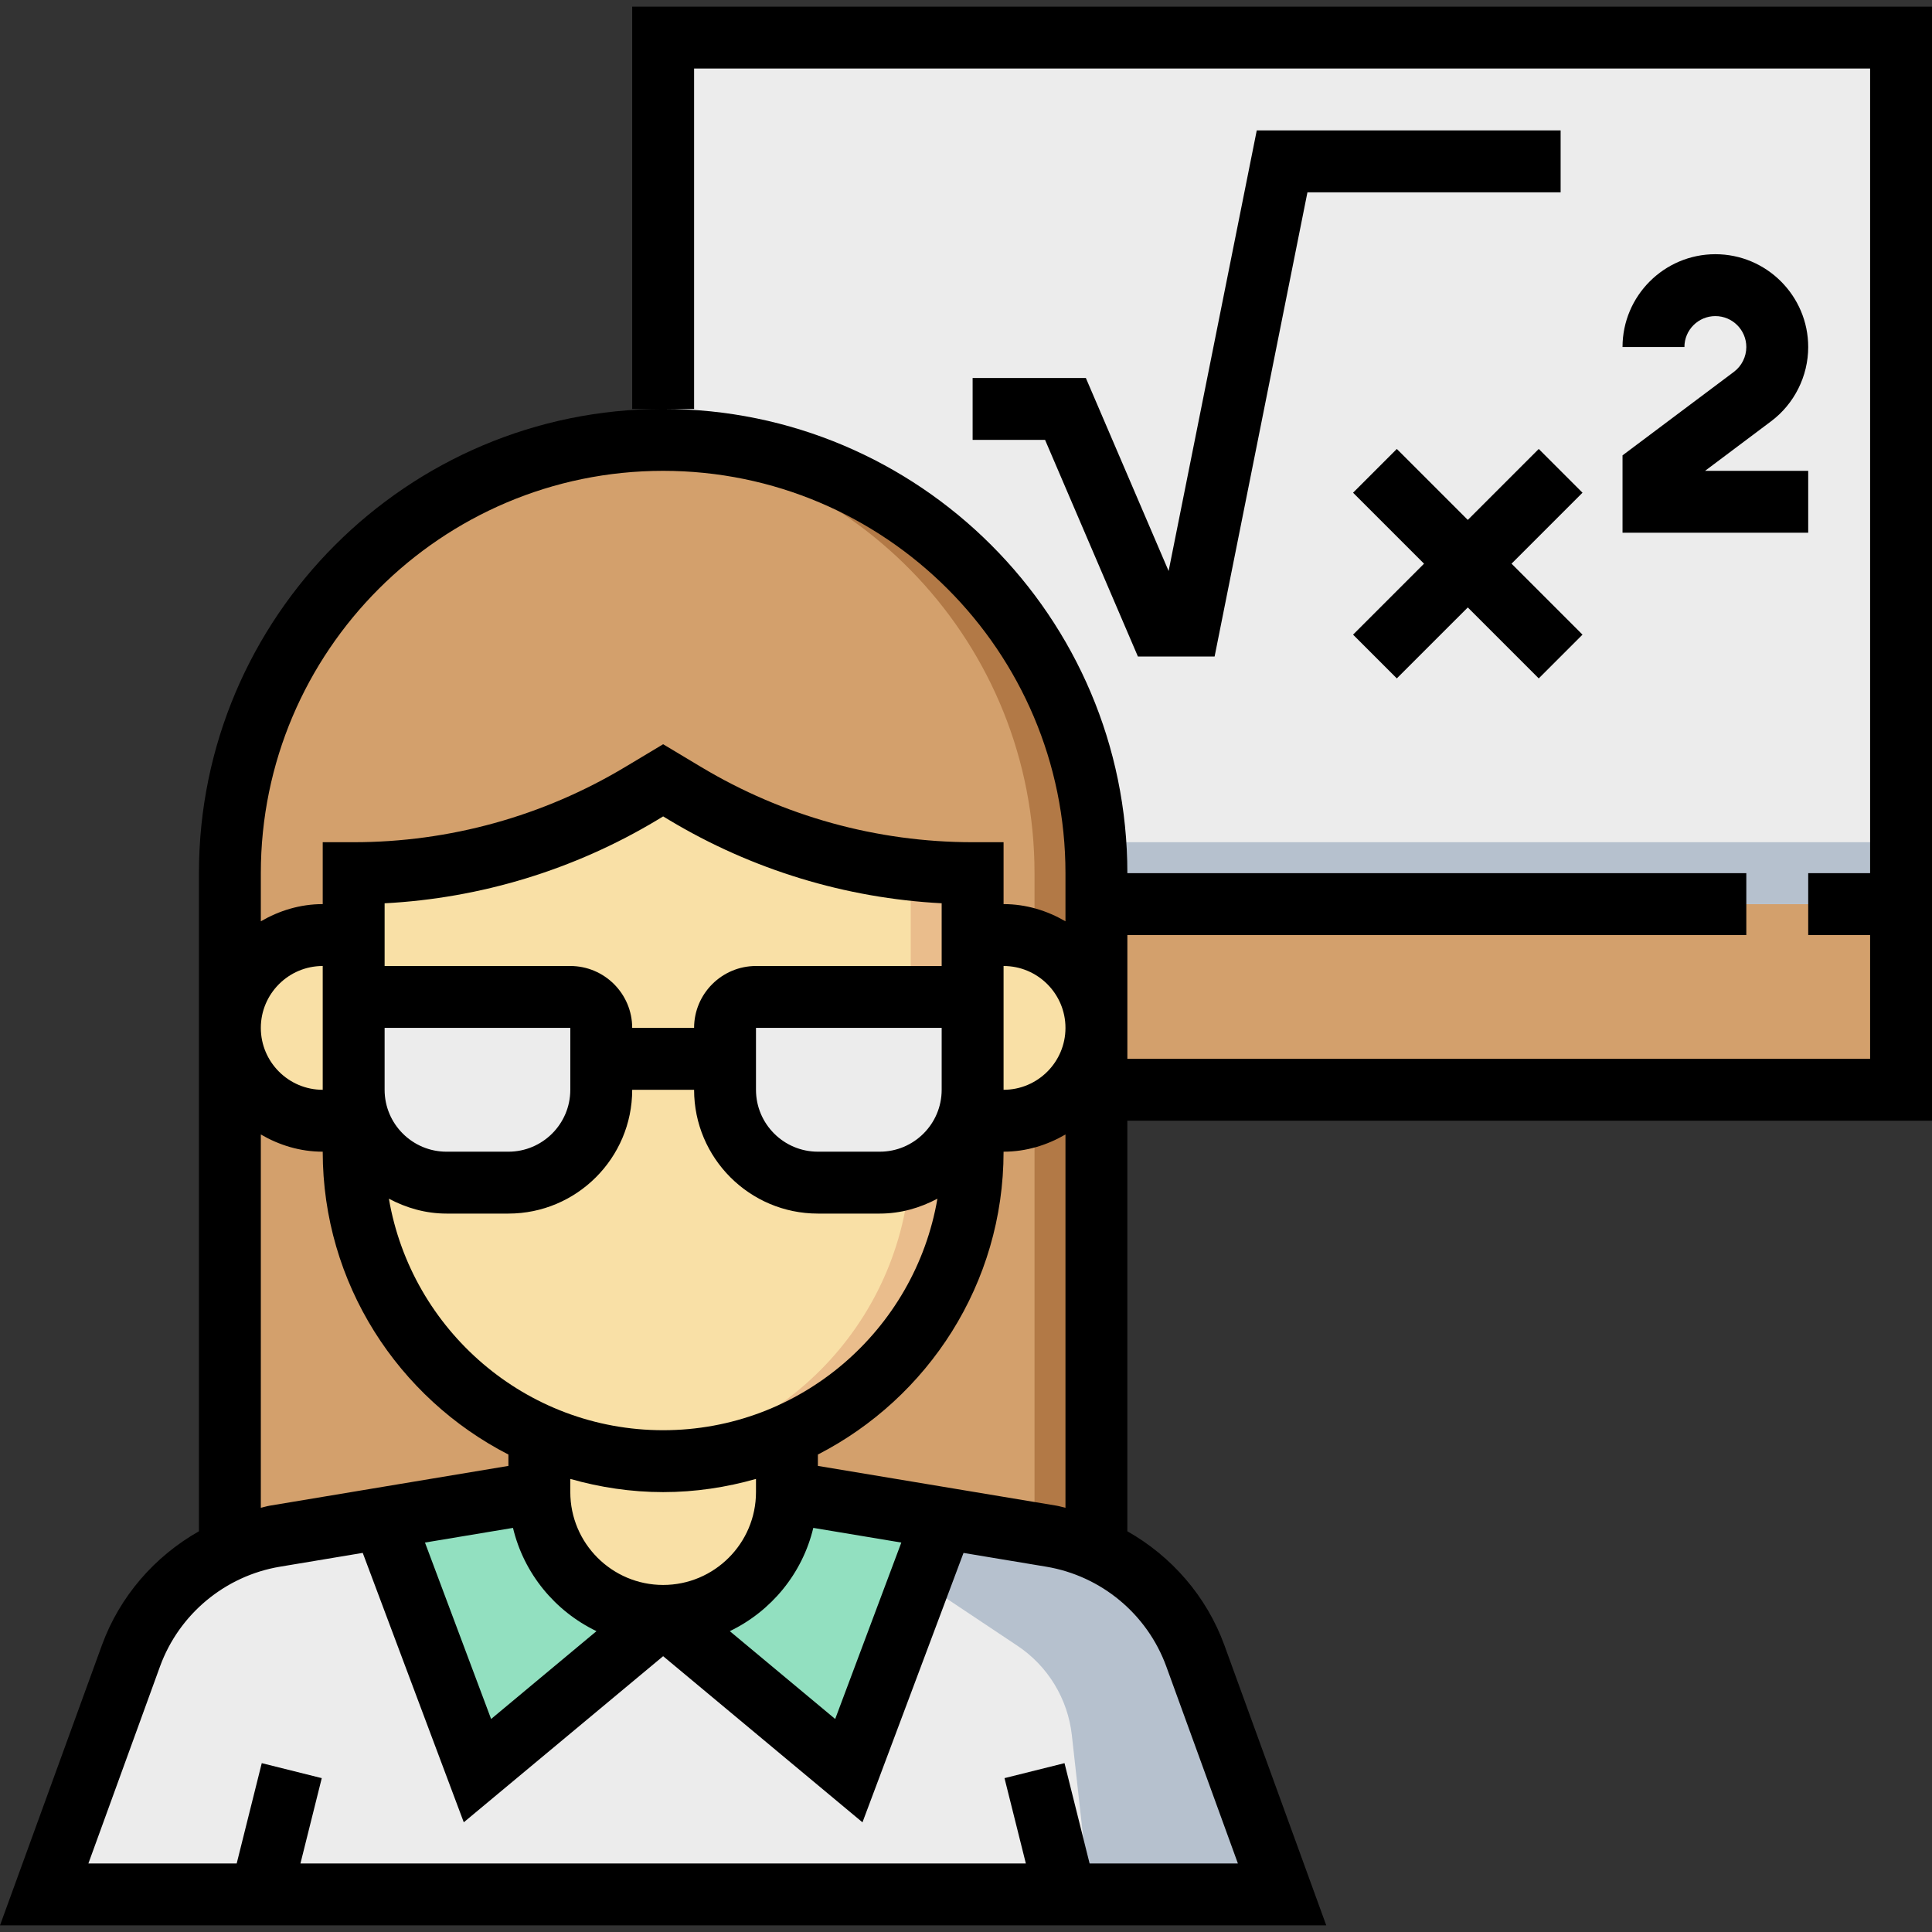 <?xml version="1.0" encoding="iso-8859-1"?>
<!-- Generator: Adobe Illustrator 19.0.0, SVG Export Plug-In . SVG Version: 6.00 Build 0)  -->
<svg version="1.1" id="Capa_1" xmlns="http://www.w3.org/2000/svg" xmlns:xlink="http://www.w3.org/1999/xlink" x="0px" y="0px"
	 viewBox="0 0 499.424 499.424" style="enable-background:new 0 0 499.424 499.424;" xml:space="preserve">
<rect x="0" y="0" width="499.424" height="499.424" fill="#333333" stroke="none"/>
<rect x="283.424" y="233.712" style="fill:#D3A06C;" width="208" height="48"/>
<polygon style="fill:#ECECEC;" points="171.424,233.712 171.424,9.712 491.424,9.712 491.424,233.712 283.424,233.712 "/>
<rect x="171.424" y="217.712" style="fill:#B6C1CE;" width="320" height="16"/>
<path style="fill:#D3A06C;" d="M59.424,409.712v-184c0-61.856,50.144-112,112-112l0,0c61.856,0,112,50.144,112,112v184H59.424z"/>
<path style="fill:#B27946;" d="M171.424,113.712c-2.704,0-5.344,0.216-8,0.4c58.104,4.12,104,52.44,104,111.6v184h16v-184
	C283.424,163.856,233.28,113.712,171.424,113.712z"/>
<path style="fill:#F9E0A6;" d="M243.424,241.712h16c13.256,0,24,10.744,24,24l0,0c0,13.256-10.744,24-24,24h-16V241.712z"/>
<path style="fill:#ECECEC;" d="M309,428.048c-5.92-16.272-20.136-28.096-37.216-30.944l-68.36-11.392h-64l-68.36,11.392
	c-17.08,2.848-31.304,14.672-37.216,30.944l-22.424,61.664h320L309,428.048z"/>
<path style="fill:#B6C1CE;" d="M281.648,489.712h49.776L309,428.048c-5.92-16.272-20.136-28.096-37.216-30.944l-68.36-11.392
	l59.592,39.728c7.864,5.24,13.008,13.696,14.056,23.088L281.648,489.712z"/>
<g>
	<polygon style="fill:#92E0C0;" points="243.896,392.456 219.424,457.712 171.424,417.712 203.424,385.712 	"/>
	<polygon style="fill:#92E0C0;" points="98.952,392.456 123.424,457.712 171.424,417.712 139.424,385.712 	"/>
</g>
<g>
	<path style="fill:#F9E0A6;" d="M99.424,241.712h-16c-13.256,0-24,10.744-24,24l0,0c0,13.256,10.744,24,24,24h16V241.712z"/>
	<path style="fill:#F9E0A6;" d="M139.424,369.712v16c0,17.672,14.328,32,32,32l0,0c17.672,0,32-14.328,32-32v-16H139.424z"/>
	<path style="fill:#F9E0A6;" d="M91.424,225.712v72c0,44.184,35.816,80,80,80l0,0c44.184,0,80-35.816,80-80v-72l0,0
		c-26.176,0-51.856-7.112-74.296-20.576l-5.704-3.424l-5.704,3.424C143.28,218.6,117.6,225.712,91.424,225.712L91.424,225.712z"/>
</g>
<path style="fill:#EABD8C;" d="M235.424,224.744v72.968c0,41.48-31.576,75.584-72,79.6c2.632,0.264,5.296,0.4,8,0.4
	c44.184,0,80-35.816,80-80v-72C246.056,225.712,240.728,225.336,235.424,224.744z"/>
<g>
	<path style="fill:#ECECEC;" d="M227.424,305.712h-16c-13.256,0-24-10.744-24-24v-16c0-4.416,3.584-8,8-8h48c4.416,0,8,3.584,8,8v16
		C251.424,294.968,240.68,305.712,227.424,305.712z"/>
	<path style="fill:#ECECEC;" d="M115.424,305.712h16c13.256,0,24-10.744,24-24v-16c0-4.416-3.584-8-8-8h-48c-4.416,0-8,3.584-8,8v16
		C91.424,294.968,102.168,305.712,115.424,305.712z"/>
</g>
<path d="M499.424,289.712v-288h-336v104h8h8v-88h304v208h-16v16h16v32h-192v-32h160v-16h-160c0-66.168-53.832-120-120-120
	s-120,53.832-120,120v170.12c-11.416,6.48-20.472,16.784-25.096,29.488L0,497.712h342.84l-26.328-72.4
	c-4.616-12.696-13.672-23.008-25.096-29.48v-106.12H499.424z M132.608,394.96c2.816,11.816,10.872,21.536,21.584,26.696
	l-27.24,22.704l-17.096-45.608L132.608,394.96z M171.424,409.712c-13.232,0-24-10.768-24-24v-3.408
	c7.64,2.168,15.672,3.408,24,3.408s16.36-1.24,24-3.408v3.408C195.424,398.944,184.656,409.712,171.424,409.712z M210.24,394.96
	l22.752,3.792l-17.096,45.608l-27.24-22.704C199.368,416.488,207.416,406.768,210.24,394.96z M171.424,369.712
	c-35.552,0-65.088-25.928-70.896-59.848c4.472,2.376,9.488,3.848,14.896,3.848h16c17.648,0,32-14.352,32-32h16
	c0,17.648,14.352,32,32,32h16c5.408,0,10.424-1.472,14.896-3.848C236.512,343.784,206.976,369.712,171.424,369.712z
	 M243.424,249.712h-48c-8.824,0-16,7.176-16,16h-16c0-8.824-7.176-16-16-16h-48v-16.208c24.832-1.304,49.024-8.672,70.416-21.504
	l1.584-0.96l1.584,0.952c21.392,12.832,45.584,20.2,70.416,21.504V249.712z M227.424,297.712h-16c-8.824,0-16-7.176-16-16v-16h48v16
	C243.424,290.536,236.248,297.712,227.424,297.712z M147.424,265.712v16c0,8.824-7.176,16-16,16h-16c-8.824,0-16-7.176-16-16v-16
	H147.424z M83.424,265.712v16c-8.824,0-16-7.176-16-16s7.176-16,16-16V265.712z M259.424,265.712v-16c8.824,0,16,7.176,16,16
	s-7.176,16-16,16V265.712z M171.424,121.712c57.344,0,104,46.656,104,104v12.448c-4.728-2.752-10.144-4.448-16-4.448v-16h-8
	c-24.72,0-48.984-6.72-70.176-19.44l-9.824-5.888l-9.824,5.888c-21.192,12.72-45.456,19.44-70.176,19.44h-8v16
	c-5.856,0-11.272,1.696-16,4.448v-12.448C67.424,168.368,114.08,121.712,171.424,121.712z M67.424,293.264
	c4.728,2.752,10.144,4.448,16,4.448c0,34.112,19.552,63.688,48,78.288v2.936l-61.68,10.28c-0.792,0.128-1.536,0.384-2.32,0.544
	V293.264z M301.488,430.784L320,481.712h-38.336l-6.488-25.936l-15.512,3.872l5.52,22.064H77.664l5.512-22.064l-15.512-3.872
	l-6.48,25.936H22.848l18.512-50.928c4.928-13.528,16.816-23.416,31.016-25.792l21.392-3.568l26.12,69.64l51.536-42.936
	l51.528,42.944l26.12-69.64l21.384,3.56C284.672,407.368,296.56,417.248,301.488,430.784z M273.096,389.216l-61.672-10.28V376
	c28.448-14.6,48-44.168,48-78.288c5.856,0,11.272-1.696,16-4.448v96.504C274.64,389.6,273.888,389.344,273.096,389.216z"/>
<polygon points="294.152,169.712 313.976,169.712 337.976,49.712 403.424,49.712 403.424,33.712 324.872,33.712 302.088,147.608 
	280.696,97.712 251.424,97.712 251.424,113.712 270.152,113.712 "/>
<polygon points="397.768,116.056 379.424,134.4 361.08,116.056 349.768,127.368 368.112,145.712 349.768,164.056 361.08,175.368 
	379.424,157.024 397.768,175.368 409.08,164.056 390.736,145.712 409.08,127.368 "/>
<path d="M467.424,121.712H440.76l17.056-12.8c6.016-4.496,9.608-11.68,9.608-19.2c0-13.232-10.768-24-24-24s-24,10.768-24,24h16
	c0-4.416,3.584-8,8-8s8,3.584,8,8c0,2.504-1.192,4.896-3.192,6.4l-28.808,21.6v20h48V121.712z"/>
<g>
</g>
<g>
</g>
<g>
</g>
<g>
</g>
<g>
</g>
<g>
</g>
<g>
</g>
<g>
</g>
<g>
</g>
<g>
</g>
<g>
</g>
<g>
</g>
<g>
</g>
<g>
</g>
<g>
</g>
</svg>

